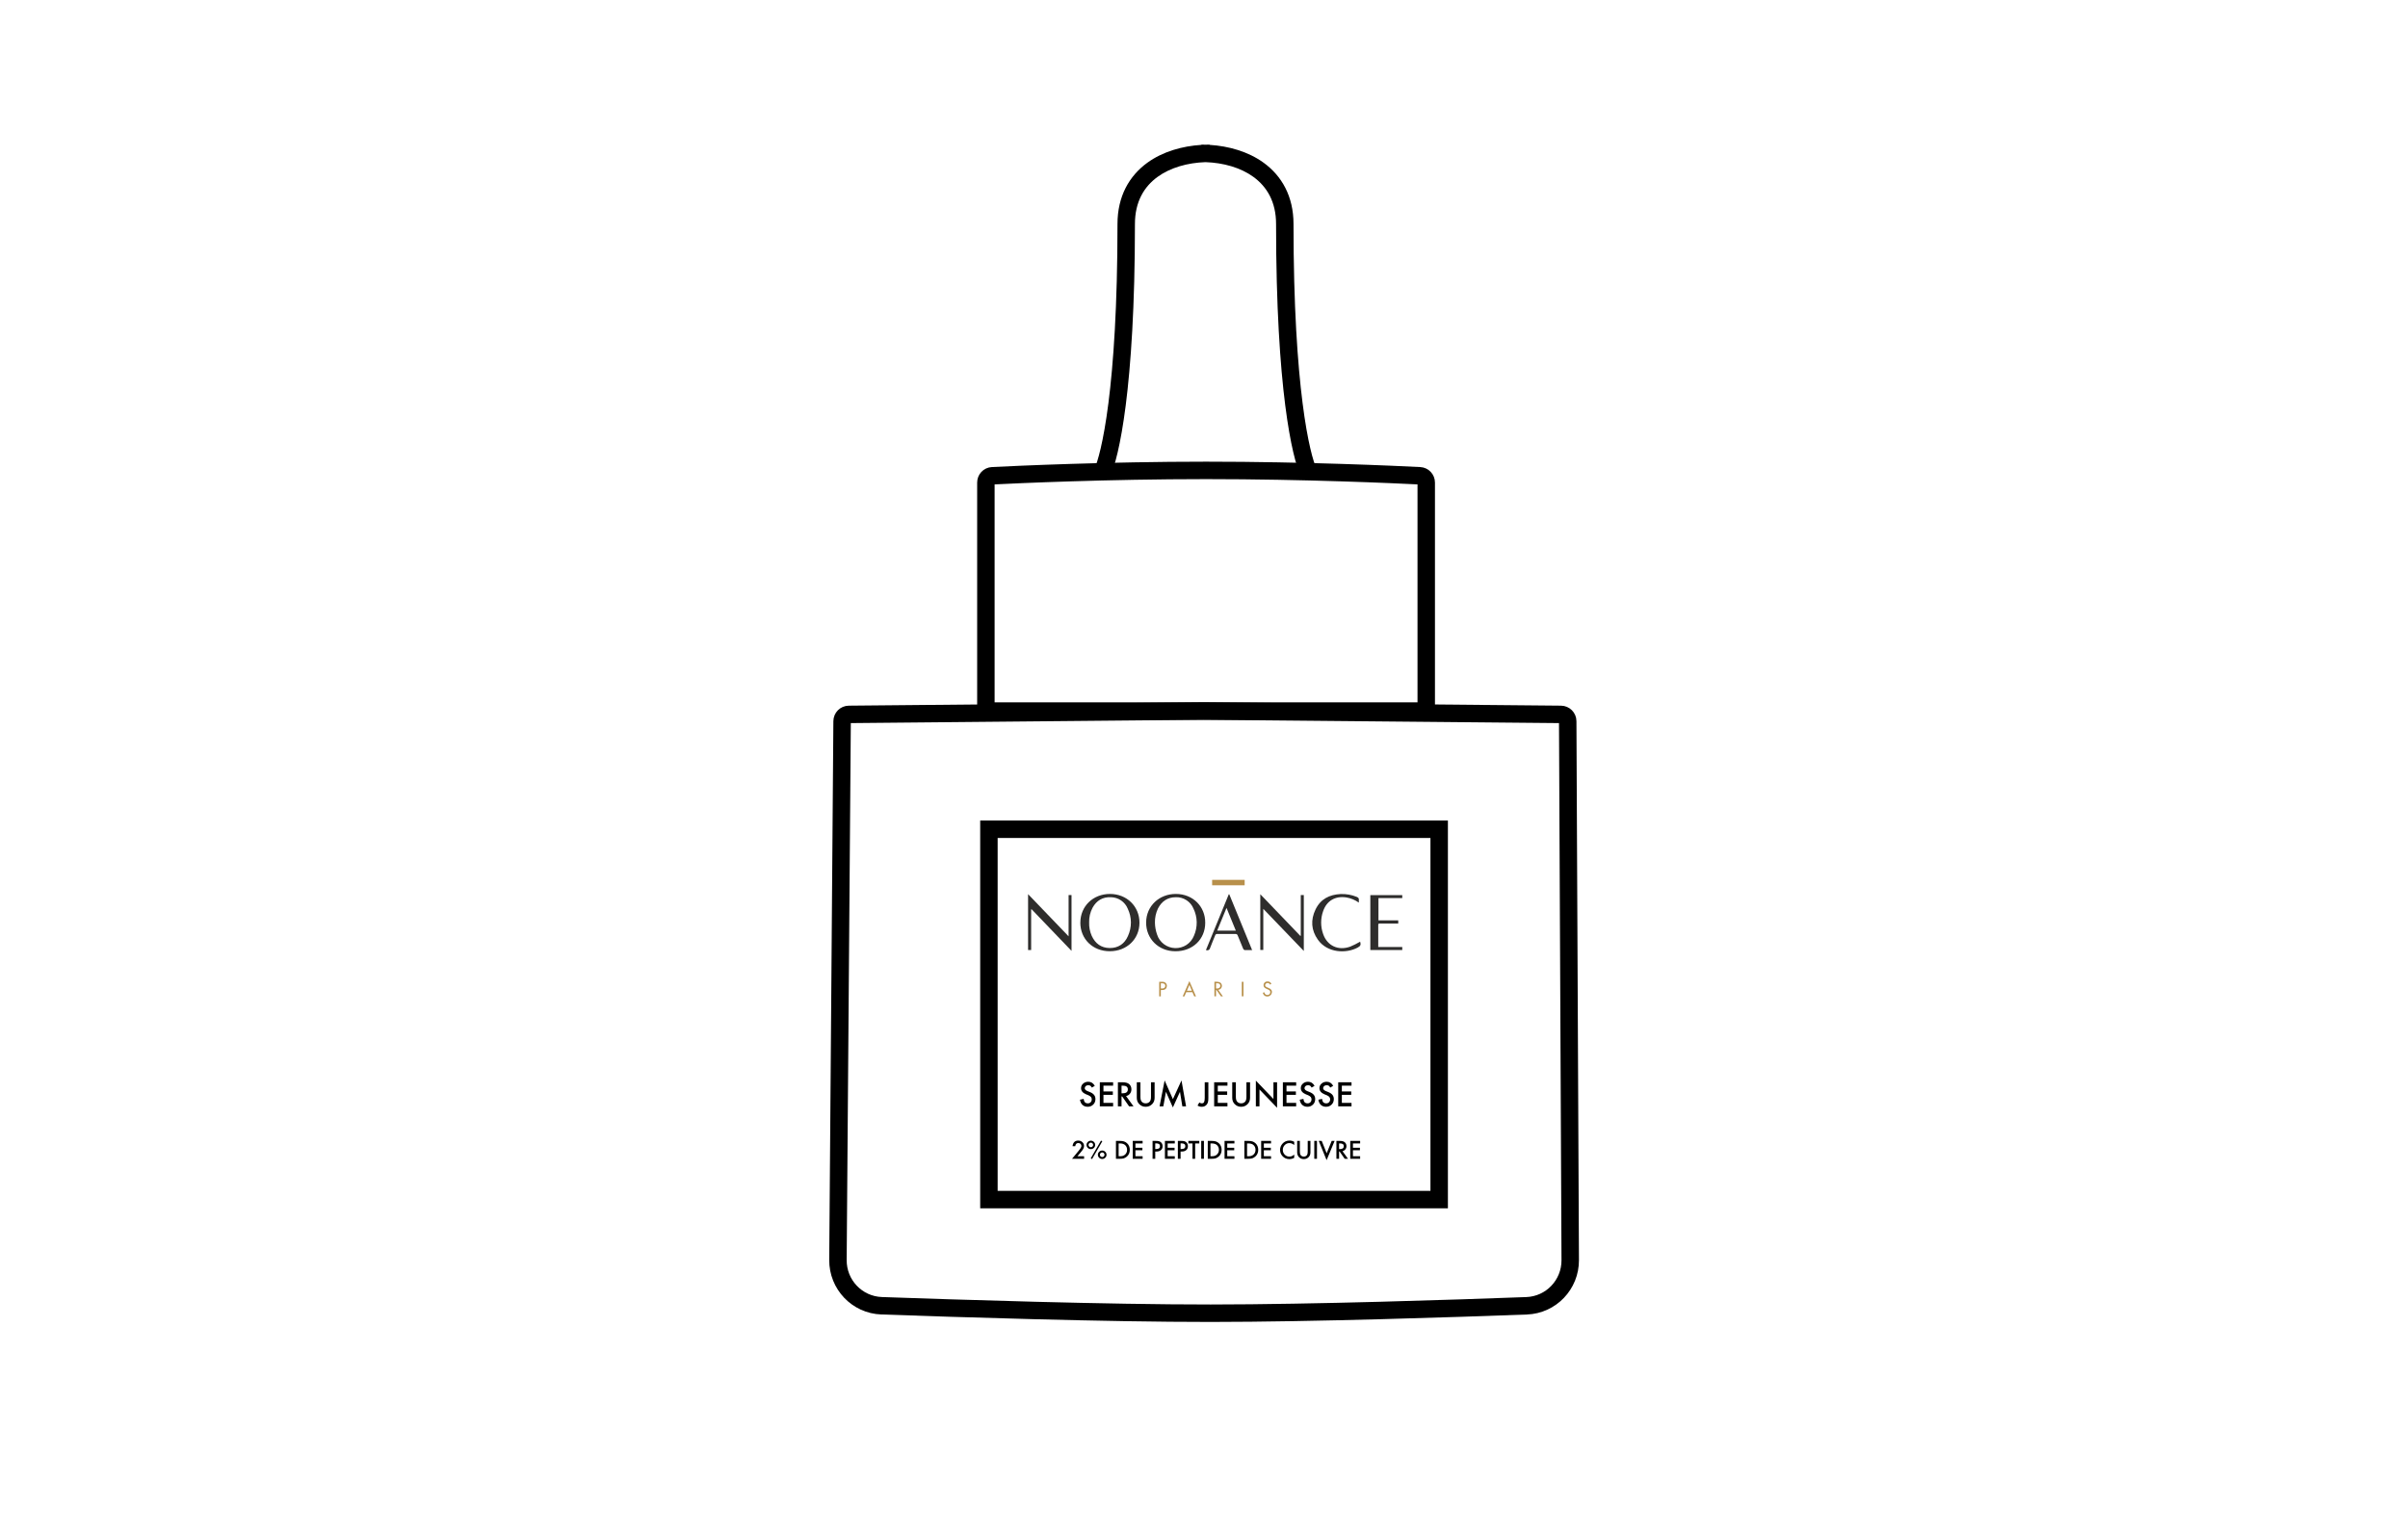 <svg width="69" height="44" viewBox="0 0 69 44" fill="none" xmlns="http://www.w3.org/2000/svg">
<path d="M34.657 4.152C35.209 4.186 35.768 4.344 36.21 4.665C36.724 5.039 37.065 5.621 37.065 6.42C37.065 8.779 37.182 10.435 37.325 11.555C37.468 12.682 37.636 13.248 37.727 13.439L37.276 13.654C37.148 13.386 36.973 12.755 36.828 11.619C36.682 10.473 36.565 8.794 36.565 6.42C36.565 5.782 36.301 5.35 35.916 5.07C35.548 4.802 35.054 4.665 34.542 4.647C34.031 4.665 33.537 4.802 33.169 5.07C32.784 5.35 32.521 5.782 32.521 6.42C32.521 8.794 32.403 10.473 32.257 11.619C32.112 12.755 31.937 13.386 31.81 13.654L31.359 13.439C31.45 13.248 31.617 12.682 31.761 11.555C31.904 10.435 32.021 8.779 32.021 6.42C32.021 5.621 32.362 5.039 32.875 4.665C33.318 4.344 33.876 4.186 34.429 4.152V4.144C34.467 4.144 34.504 4.147 34.542 4.148C34.58 4.147 34.618 4.144 34.657 4.144V4.152Z" fill="black"/>
<path d="M28.25 13.831V20.379H40.868V13.831C40.868 13.727 40.788 13.641 40.684 13.636C39.987 13.601 37.404 13.482 34.559 13.482C31.714 13.482 29.131 13.601 28.434 13.636C28.33 13.641 28.25 13.727 28.25 13.831Z" stroke="black" stroke-width="0.5"/>
<path d="M24.011 36.111L24.13 20.67C24.131 20.563 24.217 20.476 24.324 20.475L34.494 20.379L44.728 20.475C44.835 20.476 44.922 20.563 44.922 20.67L44.994 36.117C44.997 36.82 44.445 37.4 43.742 37.425C41.709 37.501 37.63 37.637 34.69 37.638C31.719 37.64 27.384 37.499 25.263 37.424C24.558 37.399 24.005 36.816 24.011 36.111Z" stroke="black" stroke-width="0.5"/>
<path d="M36.431 28.195C36.421 28.176 36.407 28.16 36.39 28.148C36.37 28.135 36.347 28.128 36.323 28.129C36.309 28.128 36.295 28.13 36.281 28.134C36.268 28.138 36.255 28.145 36.245 28.154C36.234 28.163 36.225 28.174 36.218 28.187C36.212 28.2 36.208 28.213 36.206 28.228C36.206 28.231 36.206 28.234 36.206 28.237C36.206 28.25 36.208 28.262 36.213 28.274C36.218 28.286 36.226 28.297 36.235 28.305C36.252 28.32 36.27 28.331 36.291 28.34L36.329 28.357C36.347 28.364 36.364 28.374 36.379 28.386C36.385 28.392 36.391 28.399 36.394 28.407C36.398 28.415 36.4 28.424 36.399 28.433C36.401 28.454 36.393 28.475 36.379 28.49C36.365 28.506 36.345 28.515 36.324 28.516H36.315C36.304 28.517 36.293 28.515 36.282 28.511C36.272 28.507 36.263 28.501 36.255 28.493C36.241 28.479 36.233 28.46 36.23 28.44L36.185 28.453C36.191 28.48 36.204 28.506 36.224 28.527C36.242 28.544 36.266 28.555 36.291 28.559C36.316 28.563 36.342 28.56 36.365 28.55C36.388 28.54 36.408 28.524 36.423 28.503C36.437 28.482 36.446 28.458 36.447 28.432C36.447 28.418 36.445 28.404 36.44 28.391C36.434 28.378 36.426 28.366 36.416 28.357C36.398 28.339 36.376 28.326 36.352 28.317L36.312 28.299C36.296 28.294 36.281 28.285 36.268 28.273C36.263 28.269 36.258 28.263 36.256 28.257C36.253 28.251 36.252 28.244 36.252 28.237C36.253 28.221 36.26 28.205 36.272 28.194C36.283 28.182 36.299 28.175 36.315 28.175H36.322C36.339 28.175 36.356 28.18 36.37 28.19C36.38 28.198 36.388 28.209 36.394 28.221L36.431 28.195ZM35.583 28.555H35.631V28.139H35.583V28.555ZM34.845 28.181H34.874C34.894 28.18 34.915 28.184 34.934 28.193C34.945 28.199 34.953 28.208 34.959 28.219C34.965 28.23 34.968 28.242 34.967 28.255C34.967 28.302 34.932 28.331 34.875 28.331H34.845V28.181ZM34.798 28.137V28.555H34.845V28.374H34.858L34.985 28.556H35.041L34.908 28.369C34.923 28.368 34.938 28.364 34.952 28.356C34.965 28.349 34.977 28.34 34.987 28.328C34.997 28.316 35.004 28.302 35.008 28.288C35.013 28.273 35.015 28.258 35.013 28.243C35.011 28.227 35.006 28.211 34.998 28.197C34.99 28.183 34.979 28.171 34.966 28.161C34.935 28.144 34.9 28.136 34.864 28.138L34.798 28.137ZM34.011 28.395L34.082 28.228L34.152 28.395H34.011ZM34.219 28.556H34.27L34.081 28.118L33.889 28.556H33.94L33.99 28.438H34.169L34.219 28.556ZM33.263 28.182H33.298C33.328 28.182 33.39 28.189 33.39 28.255C33.39 28.302 33.357 28.331 33.302 28.331H33.263V28.182ZM33.216 28.139V28.556H33.263V28.375H33.304C33.399 28.375 33.436 28.317 33.436 28.257C33.437 28.241 33.434 28.224 33.427 28.209C33.42 28.193 33.41 28.179 33.398 28.168C33.368 28.145 33.33 28.135 33.293 28.139H33.216Z" fill="#B8904B"/>
<path d="M33.094 26.446C33.096 26.562 33.117 26.677 33.156 26.787C33.191 26.896 33.26 26.992 33.352 27.061C33.445 27.13 33.556 27.17 33.671 27.173C33.786 27.177 33.9 27.145 33.997 27.083C34.093 27.02 34.168 26.928 34.211 26.822C34.266 26.698 34.293 26.564 34.291 26.429C34.289 26.294 34.257 26.162 34.198 26.04C34.157 25.941 34.086 25.857 33.996 25.799C33.906 25.741 33.801 25.711 33.694 25.715C33.457 25.715 33.288 25.831 33.181 26.038C33.121 26.166 33.09 26.305 33.094 26.446ZM34.535 26.448C34.535 26.921 34.174 27.266 33.681 27.264C33.198 27.264 32.838 26.907 32.842 26.437C32.845 25.967 33.216 25.619 33.698 25.621C34.18 25.623 34.538 25.979 34.535 26.446" fill="#2E2D2C"/>
<path d="M31.209 26.437C31.204 26.569 31.23 26.701 31.283 26.822C31.384 27.04 31.55 27.169 31.798 27.171C32.046 27.173 32.224 27.049 32.321 26.827C32.377 26.705 32.406 26.571 32.406 26.436C32.405 26.301 32.374 26.168 32.316 26.046C32.277 25.95 32.211 25.867 32.125 25.808C32.039 25.749 31.938 25.717 31.834 25.715C31.597 25.704 31.422 25.81 31.308 26.014C31.238 26.145 31.204 26.292 31.209 26.44M30.957 26.444C30.957 25.973 31.322 25.621 31.805 25.621C32.288 25.621 32.651 25.977 32.651 26.446C32.65 26.915 32.288 27.264 31.799 27.263C31.311 27.263 30.956 26.913 30.956 26.441" fill="#2E2D2C"/>
<path d="M36.113 25.629L37.261 26.824L37.273 26.819V25.654H37.36V27.256L36.199 26.048V27.227H36.113V25.629Z" fill="#2E2D2C"/>
<path d="M30.704 27.253L29.559 26.059L29.547 26.064V27.229H29.459V25.627L30.62 26.836V25.654H30.704V27.253Z" fill="#2E2D2C"/>
<path d="M39.495 27.142H40.181V27.228H39.266V25.655H40.181V25.74H39.499V26.379H40.066V26.471H39.54C39.517 26.471 39.493 26.468 39.493 26.503C39.493 26.713 39.493 26.922 39.493 27.142" fill="#2E2D2C"/>
<path d="M35.665 25.217H34.733V25.373H35.665V25.217Z" fill="#B8904B"/>
<path d="M34.878 26.673H35.412L35.145 26.021L34.878 26.673ZM35.885 27.231C35.806 27.231 35.738 27.231 35.67 27.231C35.66 27.229 35.65 27.225 35.642 27.218C35.634 27.212 35.627 27.203 35.623 27.194C35.569 27.067 35.517 26.941 35.467 26.815C35.464 26.8 35.455 26.787 35.442 26.779C35.429 26.77 35.414 26.766 35.399 26.768C35.227 26.768 35.054 26.768 34.882 26.768C34.869 26.766 34.855 26.769 34.843 26.777C34.832 26.784 34.824 26.796 34.82 26.809C34.773 26.93 34.719 27.048 34.675 27.17C34.673 27.181 34.669 27.191 34.663 27.2C34.658 27.209 34.65 27.217 34.641 27.223C34.632 27.229 34.622 27.234 34.612 27.236C34.601 27.238 34.591 27.238 34.58 27.236C34.572 27.235 34.564 27.232 34.556 27.228C34.775 26.695 34.992 26.163 35.21 25.631H35.224L35.881 27.235" fill="#2E2D2C"/>
<path d="M38.937 25.87C38.83 25.793 38.706 25.742 38.576 25.721C38.262 25.674 38.017 25.815 37.914 26.113C37.838 26.325 37.838 26.558 37.914 26.77C38.032 27.108 38.346 27.255 38.691 27.131C38.789 27.09 38.883 27.042 38.975 26.989C39 27.078 38.988 27.113 38.902 27.159C38.577 27.333 38.037 27.319 37.763 26.932C37.57 26.66 37.552 26.365 37.696 26.066C37.84 25.766 38.095 25.64 38.414 25.624C38.571 25.618 38.727 25.645 38.873 25.704C38.924 25.723 38.946 25.751 38.937 25.803C38.936 25.826 38.936 25.849 38.937 25.872" fill="#2E2D2C"/>
<path d="M31.371 31.121L31.287 31.171C31.271 31.143 31.256 31.125 31.241 31.117C31.227 31.108 31.207 31.103 31.184 31.103C31.155 31.103 31.131 31.111 31.112 31.127C31.093 31.143 31.083 31.164 31.083 31.188C31.083 31.222 31.108 31.249 31.158 31.27L31.227 31.298C31.283 31.32 31.324 31.348 31.35 31.381C31.376 31.413 31.389 31.453 31.389 31.501C31.389 31.564 31.368 31.617 31.326 31.658C31.283 31.7 31.23 31.721 31.167 31.721C31.107 31.721 31.057 31.703 31.018 31.668C30.98 31.632 30.956 31.582 30.946 31.518L31.052 31.495C31.057 31.535 31.065 31.563 31.077 31.579C31.098 31.608 31.13 31.623 31.171 31.623C31.203 31.623 31.23 31.613 31.252 31.591C31.273 31.569 31.284 31.541 31.284 31.508C31.284 31.495 31.282 31.482 31.278 31.471C31.275 31.46 31.269 31.45 31.261 31.44C31.253 31.431 31.243 31.422 31.23 31.414C31.218 31.406 31.203 31.398 31.186 31.39L31.119 31.363C31.024 31.323 30.977 31.264 30.977 31.187C30.977 31.135 30.997 31.092 31.037 31.057C31.076 31.022 31.126 31.004 31.185 31.004C31.264 31.004 31.326 31.043 31.371 31.121ZM31.896 31.116H31.619V31.282H31.888V31.38H31.619V31.61H31.896V31.708H31.515V31.018H31.896V31.116ZM32.267 31.414L32.48 31.708H32.353L32.156 31.426H32.137V31.708H32.033V31.018H32.155C32.246 31.018 32.312 31.035 32.353 31.069C32.397 31.107 32.42 31.158 32.42 31.22C32.42 31.269 32.406 31.311 32.378 31.346C32.35 31.382 32.313 31.404 32.267 31.414ZM32.137 31.335H32.17C32.269 31.335 32.318 31.297 32.318 31.222C32.318 31.151 32.27 31.116 32.174 31.116H32.137V31.335ZM32.678 31.018V31.434C32.678 31.493 32.688 31.537 32.707 31.564C32.736 31.604 32.777 31.623 32.829 31.623C32.882 31.623 32.923 31.604 32.952 31.564C32.971 31.537 32.981 31.494 32.981 31.434V31.018H33.085V31.462C33.085 31.535 33.063 31.595 33.017 31.642C32.966 31.695 32.904 31.721 32.829 31.721C32.755 31.721 32.693 31.695 32.642 31.642C32.597 31.595 32.574 31.535 32.574 31.462V31.018H32.678ZM33.227 31.708L33.372 30.966L33.609 31.503L33.855 30.966L33.986 31.708H33.879L33.812 31.291L33.608 31.74L33.409 31.291L33.335 31.708H33.227ZM34.625 31.018V31.465C34.625 31.518 34.622 31.558 34.614 31.584C34.607 31.614 34.594 31.639 34.576 31.66C34.541 31.701 34.495 31.721 34.437 31.721C34.394 31.721 34.353 31.71 34.315 31.687L34.366 31.598C34.392 31.615 34.415 31.623 34.437 31.623C34.468 31.623 34.49 31.612 34.502 31.588C34.514 31.564 34.521 31.523 34.521 31.465V31.018H34.625ZM35.172 31.116H34.895V31.282H35.164V31.38H34.895V31.61H35.172V31.708H34.791V31.018H35.172V31.116ZM35.413 31.018V31.434C35.413 31.493 35.423 31.537 35.442 31.564C35.471 31.604 35.512 31.623 35.564 31.623C35.617 31.623 35.658 31.604 35.687 31.564C35.706 31.537 35.716 31.494 35.716 31.434V31.018H35.82V31.462C35.82 31.535 35.797 31.595 35.752 31.642C35.701 31.695 35.639 31.721 35.564 31.721C35.49 31.721 35.428 31.695 35.377 31.642C35.331 31.595 35.309 31.535 35.309 31.462V31.018H35.413ZM35.986 31.708V30.971L36.49 31.498V31.018H36.594V31.75L36.09 31.225V31.708H35.986ZM37.141 31.116H36.864V31.282H37.133V31.38H36.864V31.61H37.141V31.708H36.76V31.018H37.141V31.116ZM37.668 31.121L37.584 31.171C37.568 31.143 37.553 31.125 37.539 31.117C37.524 31.108 37.504 31.103 37.481 31.103C37.452 31.103 37.428 31.111 37.409 31.127C37.39 31.143 37.38 31.164 37.38 31.188C37.38 31.222 37.405 31.249 37.455 31.27L37.524 31.298C37.58 31.32 37.621 31.348 37.647 31.381C37.673 31.413 37.686 31.453 37.686 31.501C37.686 31.564 37.665 31.617 37.623 31.658C37.58 31.7 37.527 31.721 37.464 31.721C37.404 31.721 37.355 31.703 37.315 31.668C37.277 31.632 37.253 31.582 37.243 31.518L37.349 31.495C37.354 31.535 37.362 31.563 37.374 31.579C37.395 31.608 37.427 31.623 37.468 31.623C37.5 31.623 37.527 31.613 37.549 31.591C37.57 31.569 37.581 31.541 37.581 31.508C37.581 31.495 37.579 31.482 37.575 31.471C37.572 31.46 37.566 31.45 37.558 31.44C37.55 31.431 37.54 31.422 37.527 31.414C37.515 31.406 37.5 31.398 37.483 31.39L37.416 31.363C37.322 31.323 37.274 31.264 37.274 31.187C37.274 31.135 37.294 31.092 37.334 31.057C37.373 31.022 37.423 31.004 37.482 31.004C37.561 31.004 37.624 31.043 37.668 31.121ZM38.202 31.121L38.118 31.171C38.102 31.143 38.087 31.125 38.073 31.117C38.058 31.108 38.038 31.103 38.015 31.103C37.986 31.103 37.962 31.111 37.943 31.127C37.924 31.143 37.914 31.164 37.914 31.188C37.914 31.222 37.939 31.249 37.989 31.27L38.058 31.298C38.114 31.32 38.155 31.348 38.181 31.381C38.207 31.413 38.22 31.453 38.22 31.501C38.22 31.564 38.199 31.617 38.157 31.658C38.114 31.7 38.061 31.721 37.998 31.721C37.938 31.721 37.889 31.703 37.849 31.668C37.811 31.632 37.787 31.582 37.778 31.518L37.883 31.495C37.888 31.535 37.896 31.563 37.908 31.579C37.929 31.608 37.961 31.623 38.002 31.623C38.035 31.623 38.062 31.613 38.083 31.591C38.104 31.569 38.115 31.541 38.115 31.508C38.115 31.495 38.113 31.482 38.109 31.471C38.106 31.46 38.1 31.45 38.092 31.44C38.084 31.431 38.074 31.422 38.062 31.414C38.049 31.406 38.034 31.398 38.017 31.39L37.95 31.363C37.856 31.323 37.808 31.264 37.808 31.187C37.808 31.135 37.828 31.092 37.868 31.057C37.907 31.022 37.957 31.004 38.016 31.004C38.096 31.004 38.158 31.043 38.202 31.121ZM38.727 31.116H38.45V31.282H38.719V31.38H38.45V31.61H38.727V31.708H38.346V31.018H38.727V31.116Z" fill="black"/>
<path d="M30.872 33.139H31.064V33.212H30.719L30.897 32.996C30.915 32.975 30.929 32.956 30.941 32.94C30.953 32.925 30.962 32.911 30.968 32.901C30.981 32.88 30.987 32.861 30.987 32.845C30.987 32.821 30.979 32.801 30.962 32.784C30.945 32.768 30.924 32.76 30.899 32.76C30.848 32.76 30.818 32.791 30.81 32.852H30.733C30.746 32.744 30.8 32.69 30.897 32.69C30.944 32.69 30.983 32.705 31.015 32.735C31.047 32.764 31.063 32.801 31.063 32.845C31.063 32.873 31.055 32.9 31.04 32.927C31.033 32.941 31.022 32.958 31.007 32.977C30.993 32.996 30.974 33.019 30.952 33.045L30.872 33.139ZM31.134 32.813C31.134 32.781 31.146 32.753 31.171 32.729C31.196 32.705 31.225 32.693 31.258 32.693C31.292 32.693 31.321 32.705 31.345 32.729C31.369 32.753 31.382 32.781 31.382 32.814C31.382 32.848 31.369 32.876 31.345 32.9C31.321 32.923 31.291 32.935 31.257 32.935C31.223 32.935 31.194 32.923 31.17 32.899C31.146 32.875 31.134 32.846 31.134 32.813ZM31.192 32.814C31.192 32.832 31.198 32.848 31.211 32.861C31.224 32.874 31.24 32.88 31.258 32.88C31.276 32.88 31.292 32.874 31.304 32.861C31.317 32.848 31.324 32.833 31.324 32.814C31.324 32.796 31.317 32.781 31.304 32.768C31.292 32.755 31.276 32.749 31.258 32.749C31.24 32.749 31.224 32.755 31.211 32.768C31.198 32.781 31.192 32.796 31.192 32.814ZM31.549 32.69L31.586 32.71L31.292 33.22L31.255 33.198L31.549 32.69ZM31.459 33.094C31.459 33.062 31.471 33.034 31.496 33.011C31.521 32.987 31.55 32.975 31.583 32.975C31.617 32.975 31.646 32.987 31.67 33.011C31.695 33.035 31.707 33.063 31.707 33.096C31.707 33.13 31.695 33.158 31.67 33.181C31.646 33.205 31.616 33.217 31.582 33.217C31.548 33.217 31.519 33.205 31.495 33.181C31.471 33.157 31.459 33.128 31.459 33.094ZM31.517 33.095C31.517 33.114 31.523 33.13 31.536 33.142C31.549 33.155 31.565 33.162 31.583 33.162C31.601 33.162 31.617 33.155 31.629 33.142C31.642 33.13 31.649 33.114 31.649 33.096C31.649 33.078 31.642 33.062 31.629 33.049C31.617 33.037 31.601 33.03 31.583 33.03C31.565 33.03 31.549 33.037 31.537 33.049C31.524 33.062 31.517 33.078 31.517 33.095ZM31.977 33.212V32.699H32.084C32.136 32.699 32.177 32.704 32.207 32.714C32.239 32.724 32.268 32.741 32.294 32.765C32.347 32.813 32.374 32.877 32.374 32.955C32.374 33.034 32.346 33.098 32.291 33.147C32.263 33.171 32.234 33.188 32.204 33.198C32.175 33.207 32.135 33.212 32.083 33.212H31.977ZM32.054 33.139H32.089C32.124 33.139 32.153 33.136 32.176 33.128C32.199 33.12 32.22 33.108 32.239 33.091C32.277 33.056 32.296 33.011 32.296 32.955C32.296 32.899 32.277 32.853 32.239 32.818C32.205 32.787 32.155 32.772 32.089 32.772H32.054V33.139ZM32.741 32.772H32.535V32.895H32.735V32.968H32.535V33.139H32.741V33.212H32.458V32.699H32.741V32.772ZM33.103 33.004V33.212H33.026V32.699H33.114C33.157 32.699 33.189 32.702 33.211 32.708C33.233 32.714 33.253 32.725 33.27 32.742C33.299 32.77 33.314 32.807 33.314 32.851C33.314 32.898 33.298 32.935 33.267 32.962C33.235 32.99 33.193 33.004 33.139 33.004H33.103ZM33.103 32.932H33.132C33.203 32.932 33.239 32.904 33.239 32.85C33.239 32.797 33.202 32.77 33.129 32.77H33.103V32.932ZM33.663 32.772H33.458V32.895H33.657V32.968H33.458V33.139H33.663V33.212H33.38V32.699H33.663V32.772ZM33.829 33.004V33.212H33.751V32.699H33.839C33.882 32.699 33.915 32.702 33.937 32.708C33.959 32.714 33.978 32.725 33.995 32.742C34.025 32.77 34.039 32.807 34.039 32.851C34.039 32.898 34.024 32.935 33.992 32.962C33.961 32.99 33.918 33.004 33.865 33.004H33.829ZM33.829 32.932H33.858C33.929 32.932 33.965 32.904 33.965 32.85C33.965 32.797 33.928 32.77 33.855 32.77H33.829V32.932ZM34.247 32.772V33.212H34.17V32.772H34.052V32.699H34.365V32.772H34.247ZM34.498 32.699V33.212H34.42V32.699H34.498ZM34.608 33.212V32.699H34.715C34.767 32.699 34.808 32.704 34.838 32.714C34.87 32.724 34.899 32.741 34.925 32.765C34.978 32.813 35.005 32.877 35.005 32.955C35.005 33.034 34.977 33.098 34.922 33.147C34.894 33.171 34.865 33.188 34.835 33.198C34.806 33.207 34.766 33.212 34.714 33.212H34.608ZM34.685 33.139H34.72C34.755 33.139 34.784 33.136 34.807 33.128C34.83 33.12 34.851 33.108 34.869 33.091C34.907 33.056 34.927 33.011 34.927 32.955C34.927 32.899 34.908 32.853 34.87 32.818C34.836 32.787 34.786 32.772 34.72 32.772H34.685V33.139ZM35.372 32.772H35.166V32.895H35.366V32.968H35.166V33.139H35.372V33.212H35.089V32.699H35.372V32.772ZM35.657 33.212V32.699H35.764C35.816 32.699 35.857 32.704 35.887 32.714C35.919 32.724 35.948 32.741 35.974 32.765C36.027 32.813 36.054 32.877 36.054 32.955C36.054 33.034 36.026 33.098 35.971 33.147C35.943 33.171 35.914 33.188 35.884 33.198C35.855 33.207 35.815 33.212 35.763 33.212H35.657ZM35.734 33.139H35.769C35.804 33.139 35.833 33.136 35.856 33.128C35.879 33.12 35.9 33.108 35.919 33.091C35.957 33.056 35.976 33.011 35.976 32.955C35.976 32.899 35.957 32.853 35.919 32.818C35.885 32.787 35.835 32.772 35.769 32.772H35.734V33.139ZM36.421 32.772H36.215V32.895H36.415V32.968H36.215V33.139H36.421V33.212H36.138V32.699H36.421V32.772ZM37.085 32.726V32.818C37.041 32.781 36.994 32.762 36.946 32.762C36.894 32.762 36.849 32.781 36.813 32.819C36.777 32.856 36.758 32.903 36.758 32.957C36.758 33.011 36.777 33.056 36.813 33.093C36.849 33.13 36.894 33.149 36.947 33.149C36.974 33.149 36.997 33.144 37.016 33.136C37.027 33.131 37.038 33.125 37.049 33.118C37.061 33.11 37.073 33.101 37.085 33.09V33.184C37.041 33.209 36.994 33.221 36.946 33.221C36.872 33.221 36.81 33.196 36.758 33.145C36.706 33.093 36.68 33.031 36.68 32.958C36.68 32.892 36.702 32.834 36.745 32.783C36.798 32.72 36.867 32.689 36.952 32.689C36.998 32.689 37.042 32.701 37.085 32.726ZM37.247 32.699V33.008C37.247 33.052 37.254 33.084 37.269 33.105C37.29 33.134 37.321 33.149 37.36 33.149C37.399 33.149 37.429 33.134 37.451 33.105C37.465 33.085 37.472 33.053 37.472 33.008V32.699H37.55V33.029C37.55 33.083 37.533 33.128 37.499 33.163C37.461 33.202 37.415 33.221 37.36 33.221C37.304 33.221 37.258 33.202 37.22 33.163C37.187 33.128 37.17 33.083 37.17 33.029V32.699H37.247ZM37.737 32.699V33.212H37.66V32.699H37.737ZM37.873 32.699L38.015 33.054L38.159 32.699H38.243L38.013 33.251L37.788 32.699H37.873ZM38.468 32.993L38.627 33.212H38.532L38.385 33.002H38.371V33.212H38.294V32.699H38.385C38.453 32.699 38.502 32.711 38.532 32.737C38.565 32.765 38.582 32.803 38.582 32.849C38.582 32.886 38.571 32.917 38.55 32.943C38.529 32.969 38.502 32.986 38.468 32.993ZM38.371 32.934H38.396C38.469 32.934 38.506 32.906 38.506 32.85C38.506 32.798 38.47 32.772 38.399 32.772H38.371V32.934ZM38.974 32.772H38.768V32.895H38.968V32.968H38.768V33.139H38.974V33.212H38.691V32.699H38.974V32.772Z" fill="black"/>
<rect x="28.337" y="23.767" width="12.902" height="10.614" stroke="black" stroke-width="0.5"/>
</svg>
